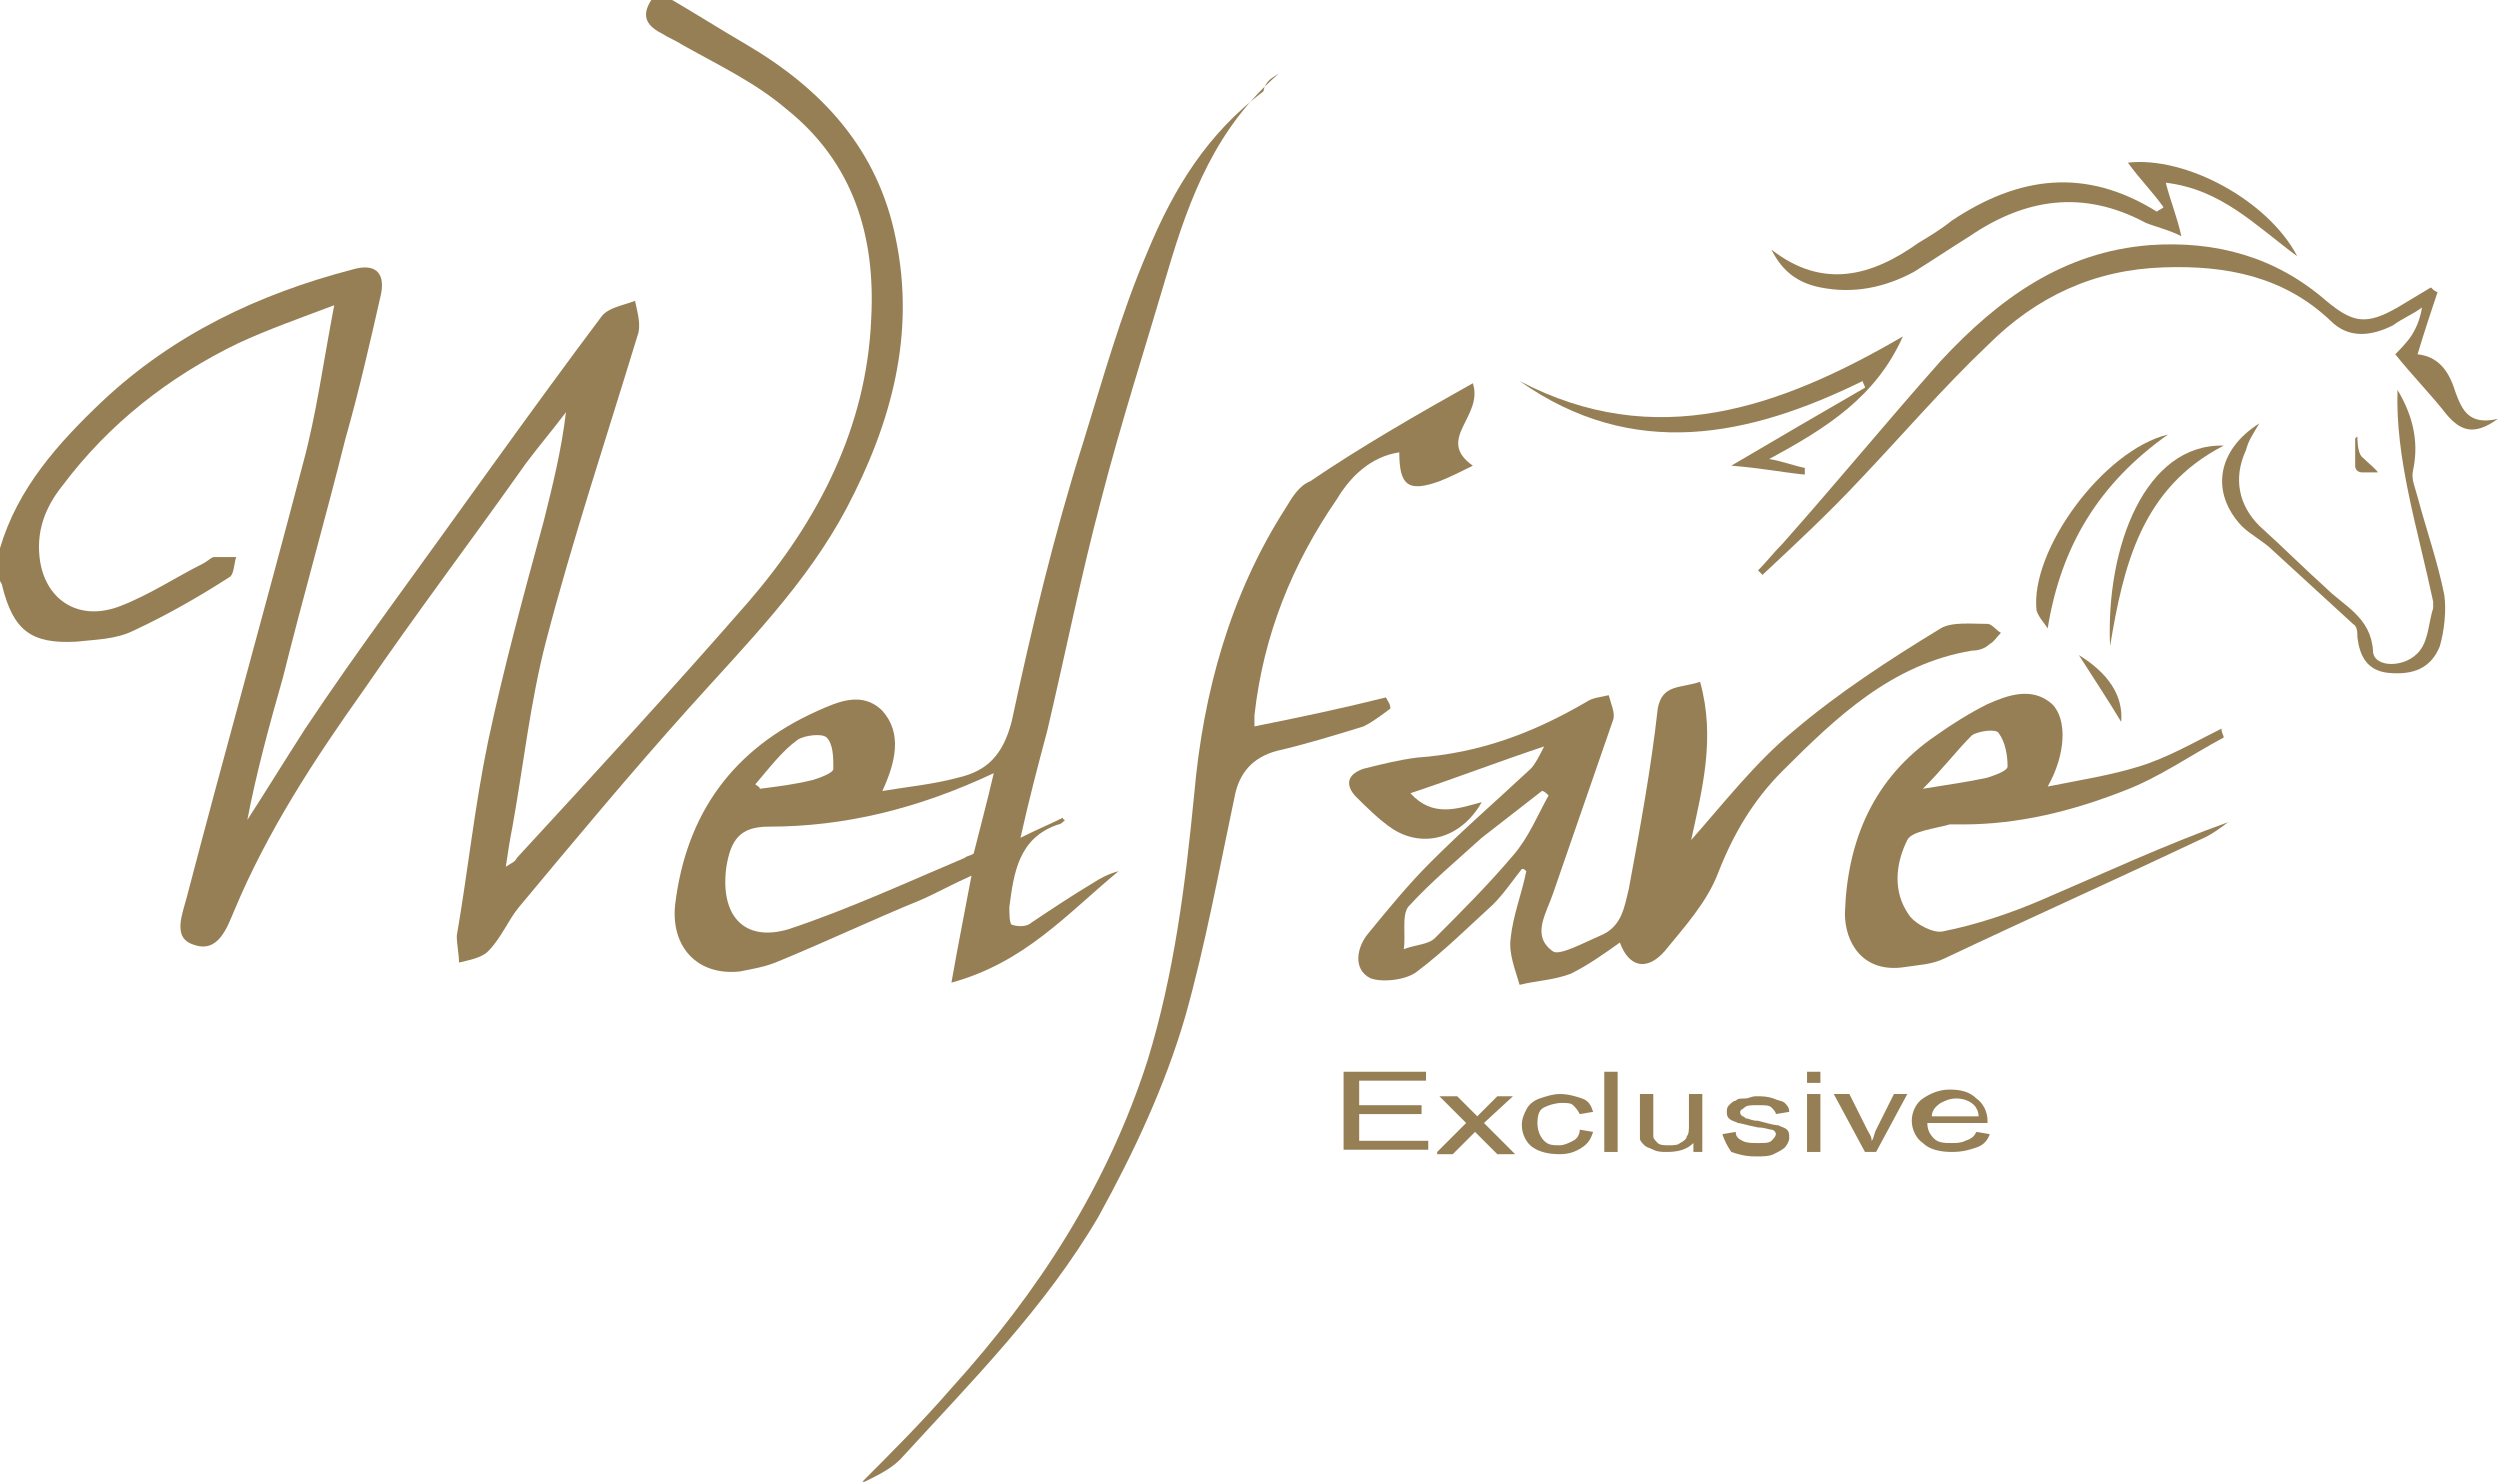 <?xml version="1.0" encoding="UTF-8"?> <svg xmlns="http://www.w3.org/2000/svg" xmlns:xlink="http://www.w3.org/1999/xlink" version="1.1" id="Laag_1" x="0px" y="0px" viewBox="0 0 112.2 66.5" style="enable-background:new 0 0 112.2 66.5;" xml:space="preserve"> <style type="text/css"> .st0{fill:#967F55;} </style> <g> <path class="st0" d="M0,24.6c0.8-2.7,2.6-4.7,4.6-6.6c3.2-3,7-4.8,11.2-5.9c1-0.3,1.5,0.1,1.3,1.1c-0.5,2.2-1,4.4-1.6,6.5 c-0.9,3.6-1.9,7.1-2.8,10.7c-0.6,2.1-1.2,4.3-1.6,6.4c0.9-1.4,1.7-2.7,2.6-4.1c1.2-1.8,2.4-3.5,3.7-5.3c3.2-4.4,6.3-8.8,9.6-13.2 c0.3-0.4,1-0.5,1.5-0.7c0.1,0.5,0.3,1.1,0.1,1.6c-1.4,4.6-2.9,9.1-4.1,13.7c-0.7,2.7-1,5.5-1.5,8.3c-0.1,0.5-0.2,1.1-0.3,1.8 c0.3-0.2,0.4-0.2,0.5-0.4c3.5-3.8,7-7.6,10.4-11.5c3.1-3.6,5.3-7.8,5.5-12.7c0.2-3.7-0.8-7-3.8-9.4c-1.4-1.2-3.1-2-4.7-2.9 c-0.3-0.2-0.6-0.3-0.9-0.5c-0.8-0.4-0.9-0.9-0.4-1.6c0.2,0,0.4,0,0.7,0c1.2,0.7,2.3,1.4,3.5,2.1c3.4,2,5.9,4.7,6.7,8.7 c0.9,4.3-0.2,8.3-2.2,12.1c-1.8,3.4-4.5,6.1-7.1,9c-2.6,2.9-5.1,5.9-7.6,8.9c-0.5,0.6-0.8,1.4-1.4,2c-0.3,0.3-0.9,0.4-1.3,0.5 c0-0.4-0.1-0.8-0.1-1.2c0.5-2.9,0.8-5.8,1.4-8.7c0.7-3.3,1.6-6.6,2.5-9.9c0.4-1.6,0.8-3.2,1-4.9c-0.6,0.8-1.2,1.5-1.8,2.3 c-2.4,3.4-4.9,6.7-7.3,10.2c-2.2,3.1-4.3,6.3-5.8,9.9c-0.3,0.7-0.7,1.9-1.8,1.5c-1-0.3-0.5-1.4-0.3-2.2c1.7-6.5,3.5-12.9,5.2-19.4 c0.6-2.2,0.9-4.5,1.4-7.1c-1.6,0.6-3,1.1-4.3,1.7c-3.1,1.5-5.8,3.6-7.9,6.4c-0.8,1-1.2,2.1-1,3.4c0.3,1.8,1.8,2.7,3.6,2 c1.3-0.5,2.5-1.3,3.7-1.9C9.3,25.2,9.5,25,9.6,25c0.3,0,0.7,0,1,0c-0.1,0.3-0.1,0.8-0.3,0.9c-1.4,0.9-2.8,1.7-4.3,2.4 c-0.8,0.4-1.7,0.4-2.6,0.5c-2,0.1-2.8-0.5-3.3-2.5c0-0.1-0.1-0.2-0.2-0.4C0,25.5,0,25,0,24.6z"></path> <path class="st0" d="M57.4,3.3c-2.8,2.4-4,5.5-5,8.9c-1,3.4-2.1,6.8-3,10.3c-0.9,3.4-1.6,6.9-2.4,10.3c-0.4,1.5-0.8,3-1.2,4.8 c0.8-0.4,1.3-0.6,1.9-0.9c0,0,0,0.1,0.1,0.1c-0.1,0.1-0.2,0.2-0.3,0.2c-1.8,0.6-2,2.2-2.2,3.7c0,0.3,0,0.7,0.1,0.8 c0.3,0.1,0.7,0.1,0.9-0.1c0.9-0.6,1.8-1.2,2.8-1.8c0.3-0.2,0.7-0.4,1.1-0.5c-2.3,1.9-4.2,4.1-7.5,5c0.3-1.7,0.6-3.2,0.9-4.8 c-0.9,0.4-1.6,0.8-2.3,1.1c-2.2,0.9-4.3,1.9-6.5,2.8c-0.5,0.2-1.1,0.3-1.6,0.4c-1.9,0.2-3.1-1.1-2.9-3c0.5-4.1,2.6-7,6.4-8.7 c0.9-0.4,2-0.9,2.9,0c0.9,1,0.6,2.3,0,3.6c1.2-0.2,2.3-0.3,3.4-0.6c1.3-0.3,2-1,2.4-2.5c0.9-4.2,1.9-8.4,3.2-12.5 c0.9-2.9,1.7-5.8,2.9-8.6c1.2-2.9,2.7-5.3,5.2-7.2C56.8,3.6,57.1,3.5,57.4,3.3z M44.6,34.7c-3.4,1.6-6.7,2.4-10.1,2.4 c-1.3,0-1.7,0.6-1.9,1.8c-0.3,2.2,0.8,3.4,2.8,2.8c2.7-0.9,5.3-2.1,7.9-3.2c0.1-0.1,0.3-0.1,0.4-0.2C44,37.1,44.3,36,44.6,34.7z M33.9,35.2c0.1,0.1,0.2,0.1,0.2,0.2c0.8-0.1,1.6-0.2,2.4-0.4c0.3-0.1,0.9-0.3,0.9-0.5c0-0.5,0-1.1-0.3-1.4c-0.2-0.2-1-0.1-1.3,0.1 C35.1,33.7,34.5,34.5,33.9,35.2z"></path> <path class="st0" d="M68.3,39c-0.4,0.5-0.8,1.1-1.3,1.6c-1.1,1-2.2,2.1-3.4,3c-0.5,0.4-1.6,0.5-2.1,0.3c-0.8-0.4-0.6-1.4-0.1-2 c0.9-1.1,1.8-2.2,2.8-3.2c1.5-1.5,3-2.8,4.5-4.2c0.2-0.2,0.4-0.6,0.6-1c-2.1,0.7-3.9,1.4-6,2.1c1,1.1,2.1,0.7,3.2,0.4 c-0.9,1.6-2.6,2.1-4,1.2c-0.6-0.4-1.2-1-1.7-1.5c-0.5-0.6-0.2-1,0.4-1.2c0.8-0.2,1.6-0.4,2.4-0.5c2.8-0.2,5.2-1.1,7.6-2.5 c0.3-0.2,0.6-0.2,1-0.3c0.1,0.4,0.3,0.8,0.2,1.1c-0.9,2.6-1.8,5.2-2.7,7.8c-0.3,0.9-1,1.9,0,2.6c0.3,0.2,1.4-0.4,2.1-0.7 c1-0.4,1.1-1.3,1.3-2.1c0.5-2.7,1-5.4,1.3-8.1c0.2-1.1,1-0.9,1.9-1.2c0.7,2.5,0.1,4.8-0.4,7.1c1.5-1.7,2.9-3.5,4.6-4.9 c2-1.7,4.3-3.2,6.6-4.6c0.5-0.3,1.4-0.2,2.1-0.2c0.2,0,0.4,0.3,0.6,0.4c-0.2,0.2-0.3,0.4-0.5,0.5c-0.2,0.2-0.5,0.3-0.8,0.3 c-3.6,0.6-6.1,3-8.5,5.4c-1.3,1.3-2.2,2.8-2.9,4.6c-0.5,1.3-1.5,2.4-2.4,3.5c-0.8,0.9-1.6,0.7-2-0.4c-0.7,0.5-1.4,1-2.2,1.4 C69.7,44,69,44,68.2,44.2c-0.2-0.7-0.5-1.4-0.4-2.1c0.1-1,0.5-2,0.7-3C68.4,39,68.4,39,68.3,39z M69.5,35.7 c-0.1-0.1-0.2-0.2-0.3-0.2c-0.9,0.7-1.8,1.4-2.7,2.1c-1.1,1-2.3,2-3.3,3.1c-0.3,0.4-0.1,1.3-0.2,1.9c0.5-0.2,1.1-0.2,1.4-0.5 c1.2-1.2,2.4-2.4,3.5-3.7C68.6,37.6,69,36.6,69.5,35.7z"></path> <path class="st0" d="M66.1,17.2c0.5,1.5-1.7,2.5,0,3.7c-0.6,0.3-1,0.5-1.5,0.7c-1.4,0.5-1.8,0.2-1.8-1.3c-1.3,0.2-2.2,1.1-2.8,2.1 c-2,2.9-3.3,6.1-3.7,9.7c0,0.1,0,0.3,0,0.5c2-0.4,3.9-0.8,5.9-1.3c0.1,0.2,0.2,0.3,0.2,0.5c-0.4,0.3-0.8,0.6-1.2,0.8 c-1.3,0.4-2.6,0.8-3.9,1.1c-1.1,0.3-1.7,1-1.9,2.1c-0.7,3.3-1.3,6.6-2.2,9.8c-0.9,3.1-2.3,6.1-3.9,9c-2.4,4.1-5.7,7.4-8.9,10.9 c-0.5,0.5-1.2,0.8-1.8,1.1c1.4-1.4,2.8-2.8,4.1-4.3c3.9-4.3,7-9.1,8.8-14.7c1.2-3.9,1.7-7.9,2.1-12c0.4-4.5,1.6-8.9,4.1-12.8 c0.3-0.5,0.6-1,1.1-1.2C61,20.1,63.6,18.6,66.1,17.2z"></path> <path class="st0" d="M99.8,33.1c-1.5,0.8-2.9,1.8-4.5,2.4C93,36.4,90.6,37,88.1,37c-0.2,0-0.4,0-0.6,0c-0.7,0.2-1.7,0.3-1.9,0.7 c-0.5,1-0.7,2.3,0.1,3.4c0.3,0.4,1.1,0.8,1.5,0.7c1.5-0.3,3-0.8,4.4-1.4c2.8-1.2,5.6-2.5,8.4-3.5c-0.4,0.3-0.8,0.6-1.3,0.8 c-3.8,1.8-7.6,3.5-11.4,5.3c-0.6,0.3-1.2,0.3-1.8,0.4c-1.9,0.3-2.7-1.1-2.7-2.4c0.1-3.3,1.3-6.1,4.1-8c0.7-0.5,1.5-1,2.3-1.4 c0.9-0.4,2-0.8,2.9,0c0.7,0.7,0.6,2.3-0.2,3.7c1.5-0.3,2.8-0.5,4.1-0.9c1.3-0.4,2.5-1.1,3.7-1.7C99.7,32.9,99.8,33,99.8,33.1z M86.3,35.4c1.2-0.2,2-0.3,2.9-0.5c0.3-0.1,0.9-0.3,0.9-0.5c0-0.5-0.1-1.1-0.4-1.5c-0.1-0.2-0.9-0.1-1.2,0.1 C87.8,33.7,87.2,34.5,86.3,35.4z"></path> <path class="st0" d="M109.4,13.1c-0.3,0.9-0.6,1.8-0.9,2.8c0.9,0.1,1.4,0.7,1.7,1.7c0.3,0.8,0.6,1.5,1.9,1.2 c-1.1,0.8-1.7,0.5-2.3-0.2c-0.7-0.9-1.5-1.7-2.3-2.7c0.1-0.1,0.5-0.5,0.7-0.8c0.2-0.3,0.4-0.7,0.5-1.3c-0.4,0.3-0.9,0.5-1.3,0.8 c-1,0.5-2,0.6-2.8-0.2c-2.1-2-4.7-2.5-7.5-2.4c-3.1,0.1-5.7,1.3-7.9,3.5c-2,1.9-3.8,4-5.7,6c-1.4,1.5-2.9,2.9-4.4,4.3 c-0.1-0.1-0.2-0.2-0.2-0.2c0.4-0.4,0.7-0.8,1.1-1.2c2.4-2.7,4.7-5.5,7.1-8.2c2.6-2.8,5.5-4.9,9.4-5.2c2.9-0.2,5.6,0.5,7.9,2.5 c1.2,1,1.8,1.1,3.2,0.3c0.5-0.3,1-0.6,1.5-0.9C109.2,13,109.3,13.1,109.4,13.1z"></path> <path class="st0" d="M97.1,9.3c-0.5-0.7-1.1-1.3-1.6-2c2.6-0.3,6.3,1.7,7.6,4.2c-1.9-1.4-3.4-3-5.9-3.3c0.2,0.8,0.5,1.5,0.7,2.4 c-0.6-0.3-1.1-0.4-1.6-0.6c-2.8-1.5-5.4-1.1-7.9,0.6c-0.8,0.5-1.7,1.1-2.5,1.6c-1.3,0.7-2.7,1-4.2,0.7c-1-0.2-1.7-0.7-2.2-1.7 c2.3,1.8,4.5,1.2,6.6-0.3c0.5-0.3,1-0.6,1.5-1c3-2,6-2.4,9.2-0.4C96.9,9.4,97,9.4,97.1,9.3z"></path> <path class="st0" d="M85.4,15.1c-1.2,2.7-3.4,4.1-6,5.5c0.6,0.1,1.1,0.3,1.6,0.4c0,0.1,0,0.2,0,0.3c-1-0.1-2-0.3-3.3-0.4 c2.2-1.3,4.1-2.4,6-3.5c0-0.1-0.1-0.2-0.1-0.3c-5.1,2.5-10.3,3.6-15.4,0C74.3,20.3,79.9,18.3,85.4,15.1z"></path> <path class="st0" d="M107.6,17.5c0.6,1,1,2.2,0.7,3.6c-0.1,0.4,0.1,0.8,0.2,1.2c0.4,1.5,0.9,2.9,1.2,4.4c0.1,0.7,0,1.6-0.2,2.3 c-0.4,1-1.2,1.3-2.3,1.2c-1-0.1-1.3-0.8-1.4-1.6c0-0.2,0-0.5-0.2-0.6c-1.2-1.1-2.4-2.2-3.6-3.3c-0.4-0.4-1-0.7-1.4-1.1 c-1.4-1.5-1.1-3.4,0.8-4.6c-0.3,0.5-0.5,0.8-0.6,1.2c-0.6,1.3-0.3,2.5,0.6,3.4c1,0.9,2,1.9,3,2.8c0.8,0.8,2,1.3,2.1,2.8 c0,0.8,1.5,0.8,2.1,0c0.4-0.5,0.4-1.3,0.6-1.9c0-0.1,0-0.2,0-0.3C108.5,23.7,107.5,20.6,107.6,17.5z"></path> <path class="st0" d="M91.9,28.2c-0.2-0.3-0.4-0.5-0.5-0.8c-0.3-2.7,3-7.2,5.9-7.9C94.2,21.7,92.5,24.5,91.9,28.2z"></path> <path class="st0" d="M94.7,29c-0.2-4.5,1.6-9.1,5.1-9C96.1,21.9,95.3,25.4,94.7,29z"></path> <path class="st0" d="M95.2,32.4c-0.6-1-1.2-1.9-1.9-3C94.6,30.2,95.3,31.2,95.2,32.4z"></path> </g> <path class="st0" d="M105.7,19.7c0,0.1,0,0.9,0,1.2s0.3,0.3,0.3,0.3s0.6,0,0.7,0s-0.5-0.5-0.7-0.7c-0.2-0.2-0.2-0.8-0.2-0.9 C105.9,19.6,105.7,19.6,105.7,19.7z"></path> <g> <path class="st0" d="M60.3,51.7v-3.6H64v0.4h-3v1.1h2.8V50H61v1.2h3.1v0.4H60.3z"></path> <path class="st0" d="M64.5,51.7l1.3-1.3l-1.2-1.2h0.8l0.6,0.6c0.1,0.1,0.2,0.2,0.3,0.3c0.1-0.1,0.2-0.2,0.3-0.3l0.6-0.6h0.7 l-1.3,1.2l1.4,1.4h-0.8l-0.8-0.8l-0.2-0.2l-1,1H64.5z"></path> <path class="st0" d="M70.9,50.7l0.6,0.1c-0.1,0.3-0.2,0.5-0.5,0.7c-0.3,0.2-0.6,0.3-1,0.3c-0.5,0-0.9-0.1-1.2-0.3 c-0.3-0.2-0.5-0.6-0.5-1c0-0.3,0.1-0.5,0.2-0.7c0.1-0.2,0.3-0.4,0.6-0.5c0.3-0.1,0.6-0.2,0.9-0.2c0.4,0,0.7,0.1,1,0.2 c0.3,0.1,0.4,0.3,0.5,0.6l-0.6,0.1c-0.1-0.2-0.2-0.3-0.3-0.4c-0.1-0.1-0.3-0.1-0.5-0.1c-0.3,0-0.6,0.1-0.8,0.2 C69.1,49.8,69,50,69,50.4c0,0.3,0.1,0.6,0.3,0.8c0.2,0.2,0.4,0.2,0.7,0.2c0.2,0,0.4-0.1,0.6-0.2C70.8,51.1,70.9,50.9,70.9,50.7z"></path> <path class="st0" d="M72,51.7v-3.6h0.6v3.6H72z"></path> <path class="st0" d="M76,51.7v-0.4c-0.3,0.3-0.7,0.4-1.2,0.4c-0.2,0-0.4,0-0.6-0.1c-0.2-0.1-0.3-0.1-0.4-0.2 c-0.1-0.1-0.2-0.2-0.2-0.3c0-0.1,0-0.2,0-0.4v-1.6h0.6v1.4c0,0.2,0,0.4,0,0.5c0,0.1,0.1,0.2,0.2,0.3c0.1,0.1,0.3,0.1,0.5,0.1 c0.2,0,0.4,0,0.5-0.1c0.2-0.1,0.3-0.2,0.3-0.3c0.1-0.1,0.1-0.3,0.1-0.5v-1.4h0.6v2.6H76z"></path> <path class="st0" d="M77.3,50.9l0.6-0.1c0,0.2,0.1,0.3,0.3,0.4c0.2,0.1,0.4,0.1,0.7,0.1c0.3,0,0.5,0,0.6-0.1 c0.1-0.1,0.2-0.2,0.2-0.3c0-0.1-0.1-0.2-0.2-0.2c-0.1,0-0.3-0.1-0.6-0.1c-0.5-0.1-0.8-0.2-0.9-0.2c-0.2-0.1-0.3-0.1-0.4-0.2 c-0.1-0.1-0.1-0.2-0.1-0.3c0-0.1,0-0.2,0.1-0.3c0.1-0.1,0.2-0.2,0.3-0.2c0.1-0.1,0.2-0.1,0.4-0.1c0.2,0,0.3-0.1,0.5-0.1 c0.3,0,0.5,0,0.8,0.1c0.2,0.1,0.4,0.1,0.5,0.2c0.1,0.1,0.2,0.2,0.2,0.4l-0.6,0.1c0-0.1-0.1-0.2-0.2-0.3c-0.1-0.1-0.3-0.1-0.6-0.1 c-0.3,0-0.5,0-0.6,0.1c-0.1,0.1-0.2,0.1-0.2,0.2c0,0.1,0,0.1,0.1,0.2c0.1,0,0.1,0.1,0.2,0.1c0.1,0,0.2,0.1,0.5,0.1 c0.4,0.1,0.7,0.2,0.9,0.2c0.2,0.1,0.3,0.1,0.4,0.2c0.1,0.1,0.1,0.2,0.1,0.4c0,0.1-0.1,0.3-0.2,0.4c-0.1,0.1-0.3,0.2-0.5,0.3 c-0.2,0.1-0.5,0.1-0.8,0.1c-0.5,0-0.8-0.1-1.1-0.2C77.5,51.4,77.4,51.2,77.3,50.9z"></path> <path class="st0" d="M81.1,48.6v-0.5h0.6v0.5H81.1z M81.1,51.7v-2.6h0.6v2.6H81.1z"></path> <path class="st0" d="M83.7,51.7l-1.4-2.6H83l0.8,1.6c0.1,0.2,0.2,0.3,0.2,0.5c0.1-0.1,0.1-0.3,0.2-0.5l0.8-1.6h0.6l-1.4,2.6H83.7z"></path> <path class="st0" d="M88.7,50.8l0.6,0.1c-0.1,0.3-0.3,0.5-0.6,0.6c-0.3,0.1-0.6,0.2-1.1,0.2c-0.5,0-1-0.1-1.3-0.4 c-0.3-0.2-0.5-0.6-0.5-1c0-0.4,0.2-0.8,0.5-1c0.3-0.2,0.7-0.4,1.2-0.4c0.5,0,0.9,0.1,1.2,0.4c0.3,0.2,0.5,0.6,0.5,1 c0,0,0,0.1,0,0.1h-2.7c0,0.3,0.1,0.5,0.3,0.7c0.2,0.2,0.5,0.2,0.8,0.2c0.2,0,0.4,0,0.6-0.1C88.5,51.1,88.6,51,88.7,50.8z M86.7,50.1h2.1c0-0.2-0.1-0.4-0.2-0.5c-0.2-0.2-0.5-0.3-0.8-0.3c-0.3,0-0.5,0.1-0.7,0.2C86.8,49.7,86.7,49.9,86.7,50.1z"></path> </g> </svg> 